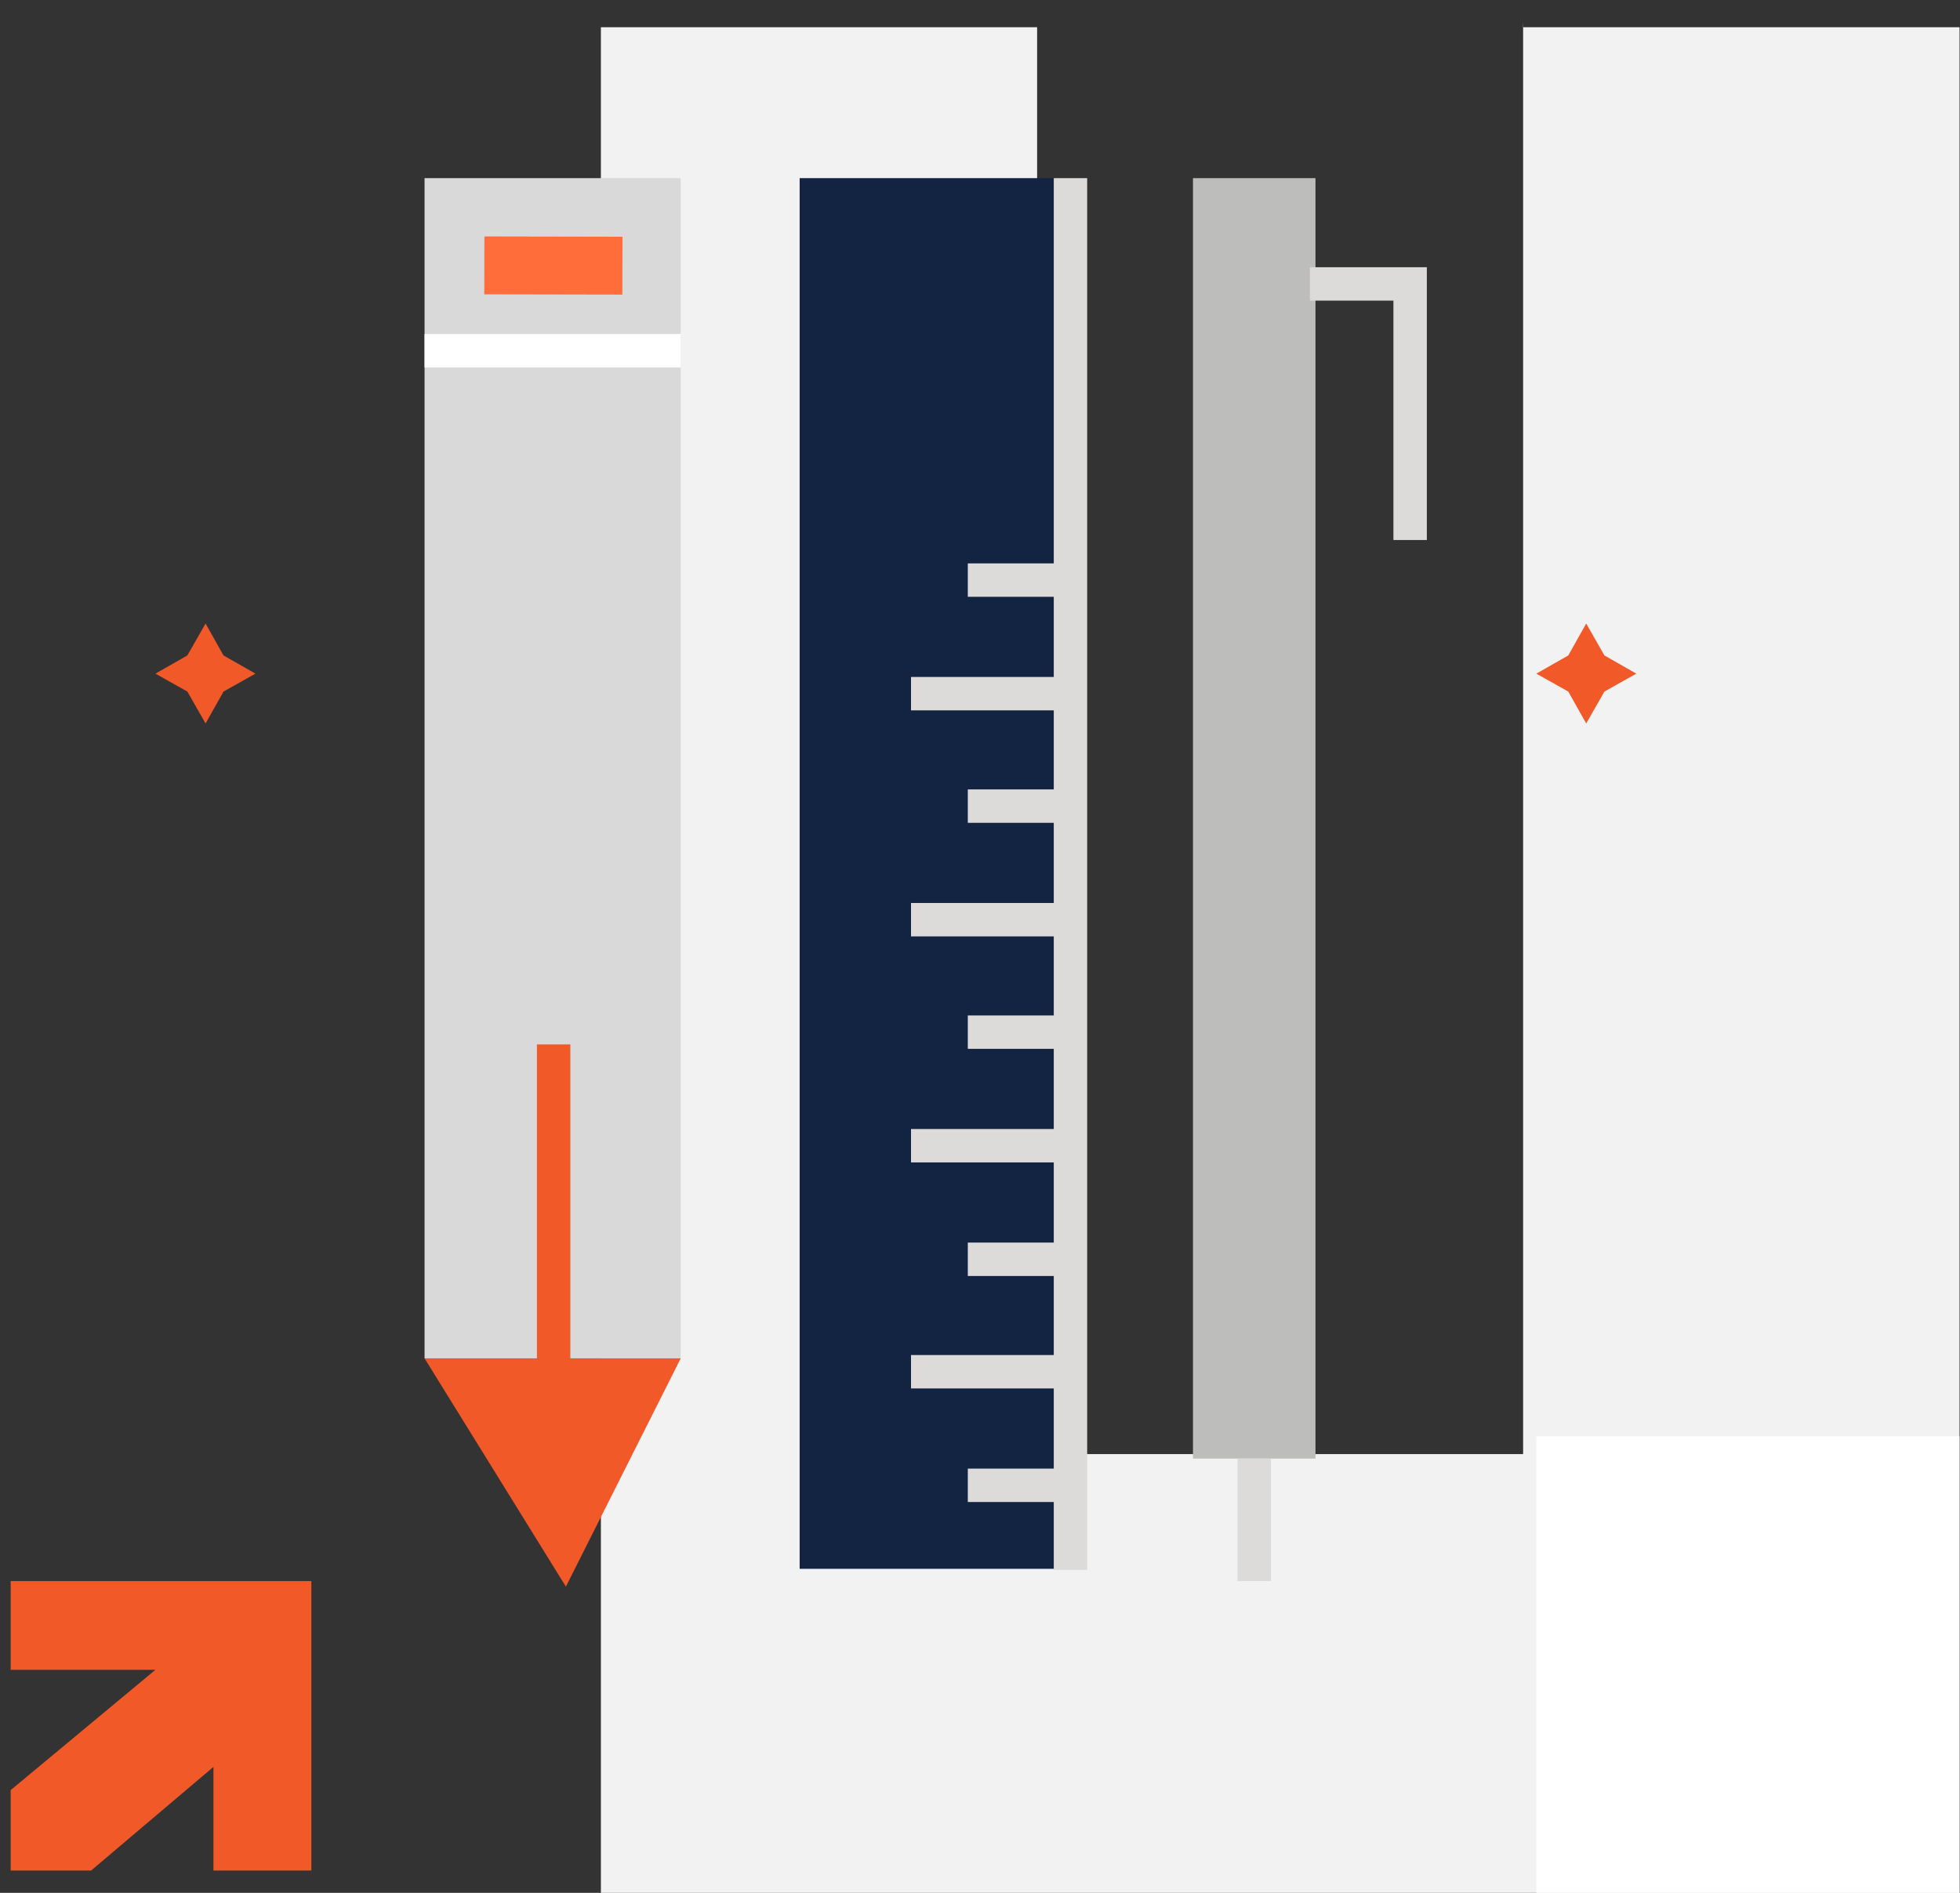 <svg width="176" height="170" viewBox="0 0 176 170" fill="none" xmlns="http://www.w3.org/2000/svg">
<rect x="0" y="0" width="176" height="170" fill="#333333" stroke="none"/>
<path fill-rule="evenodd" clip-rule="evenodd" d="M136.787 2.443H175.958V170H53.958V2.443H93.129V130.595H136.77V2L136.787 2.443Z" fill="#F2F2F2"/>
<rect x="137.958" y="129" width="38" height="41" fill="white"/>
<path d="M22.936 60.501L20.07 62.112L18.459 64.978L16.825 62.112L13.958 60.501L16.825 58.866L18.459 56L20.07 58.866L22.936 60.501Z" fill="#F25929"/>
<path d="M146.936 60.501L144.07 62.112L142.435 64.978L140.825 62.112L137.958 60.501L140.825 58.866L142.435 56L144.07 58.866L146.936 60.501Z" fill="#F25929"/>
<path d="M61.124 31.721L38.124 31.721L38.124 122L61.124 122L61.124 31.721Z" fill="#D9D9D9"/>
<path d="M56.814 16.001H42.714C41.485 16.001 39.458 16.001 38.124 16.001C38.124 17 38.124 19.139 38.124 20.31V31.701H61.124V20.378C61.124 19.224 61.124 17 61.124 16C59.958 16 58.06 16.001 56.814 16.001Z" fill="#D9D9D9"/>
<path d="M38.124 31.5H61.124" stroke="white" stroke-width="3"/>
<path d="M43.495 21.236L43.485 26.436L55.885 26.46L55.895 21.261L43.495 21.236Z" fill="#FF6D3B"/>
<path d="M38.125 122L50.814 142.5L61.125 122H38.125Z" fill="#F25929"/>
<path d="M49.714 122.5V95.3" stroke="#F25929" stroke-width="3" stroke-miterlimit="10" stroke-linecap="square" stroke-linejoin="round"/>
<path d="M94.705 16H71.805V140.9H94.705V16Z" fill="#132443"/>
<path d="M94.705 133.4H88.405" stroke="#DCDBD9" stroke-width="3" stroke-miterlimit="10" stroke-linecap="square"/>
<path d="M94.705 123.2H83.305" stroke="#DCDBD9" stroke-width="3" stroke-miterlimit="10" stroke-linecap="square"/>
<path d="M94.705 113.1H88.405" stroke="#DCDBD9" stroke-width="3" stroke-miterlimit="10" stroke-linecap="square"/>
<path d="M94.705 102.9H83.305" stroke="#DCDBD9" stroke-width="3" stroke-miterlimit="10" stroke-linecap="square"/>
<path d="M96.124 16V141" stroke="#DCDBD9" stroke-width="3"/>
<path d="M94.705 92.7H88.405" stroke="#DCDBD9" stroke-width="3" stroke-miterlimit="10" stroke-linecap="square"/>
<path d="M94.705 82.6H83.305" stroke="#DCDBD9" stroke-width="3" stroke-miterlimit="10" stroke-linecap="square"/>
<path d="M94.705 72.4H88.405" stroke="#DCDBD9" stroke-width="3" stroke-miterlimit="10" stroke-linecap="square"/>
<path d="M94.705 62.3H83.305" stroke="#DCDBD9" stroke-width="3" stroke-miterlimit="10" stroke-linecap="square"/>
<path d="M94.705 52.1H88.405" stroke="#DCDBD9" stroke-width="3" stroke-miterlimit="10" stroke-linecap="square"/>
<rect x="107.124" y="16" width="11" height="115" fill="#BDBDBC"/>
<path d="M117.624 25.5H126.624V48.5" stroke="#DCDBD9" stroke-width="3"/>
<rect x="111.124" y="131" width="3" height="11" fill="#DCDBD9"/>
<path d="M0.958 142H27.958V168H19.168V158.689L8.179 168H0.958V160.775L13.956 149.971H0.958V142Z" fill="#F25929"/>
</svg>
